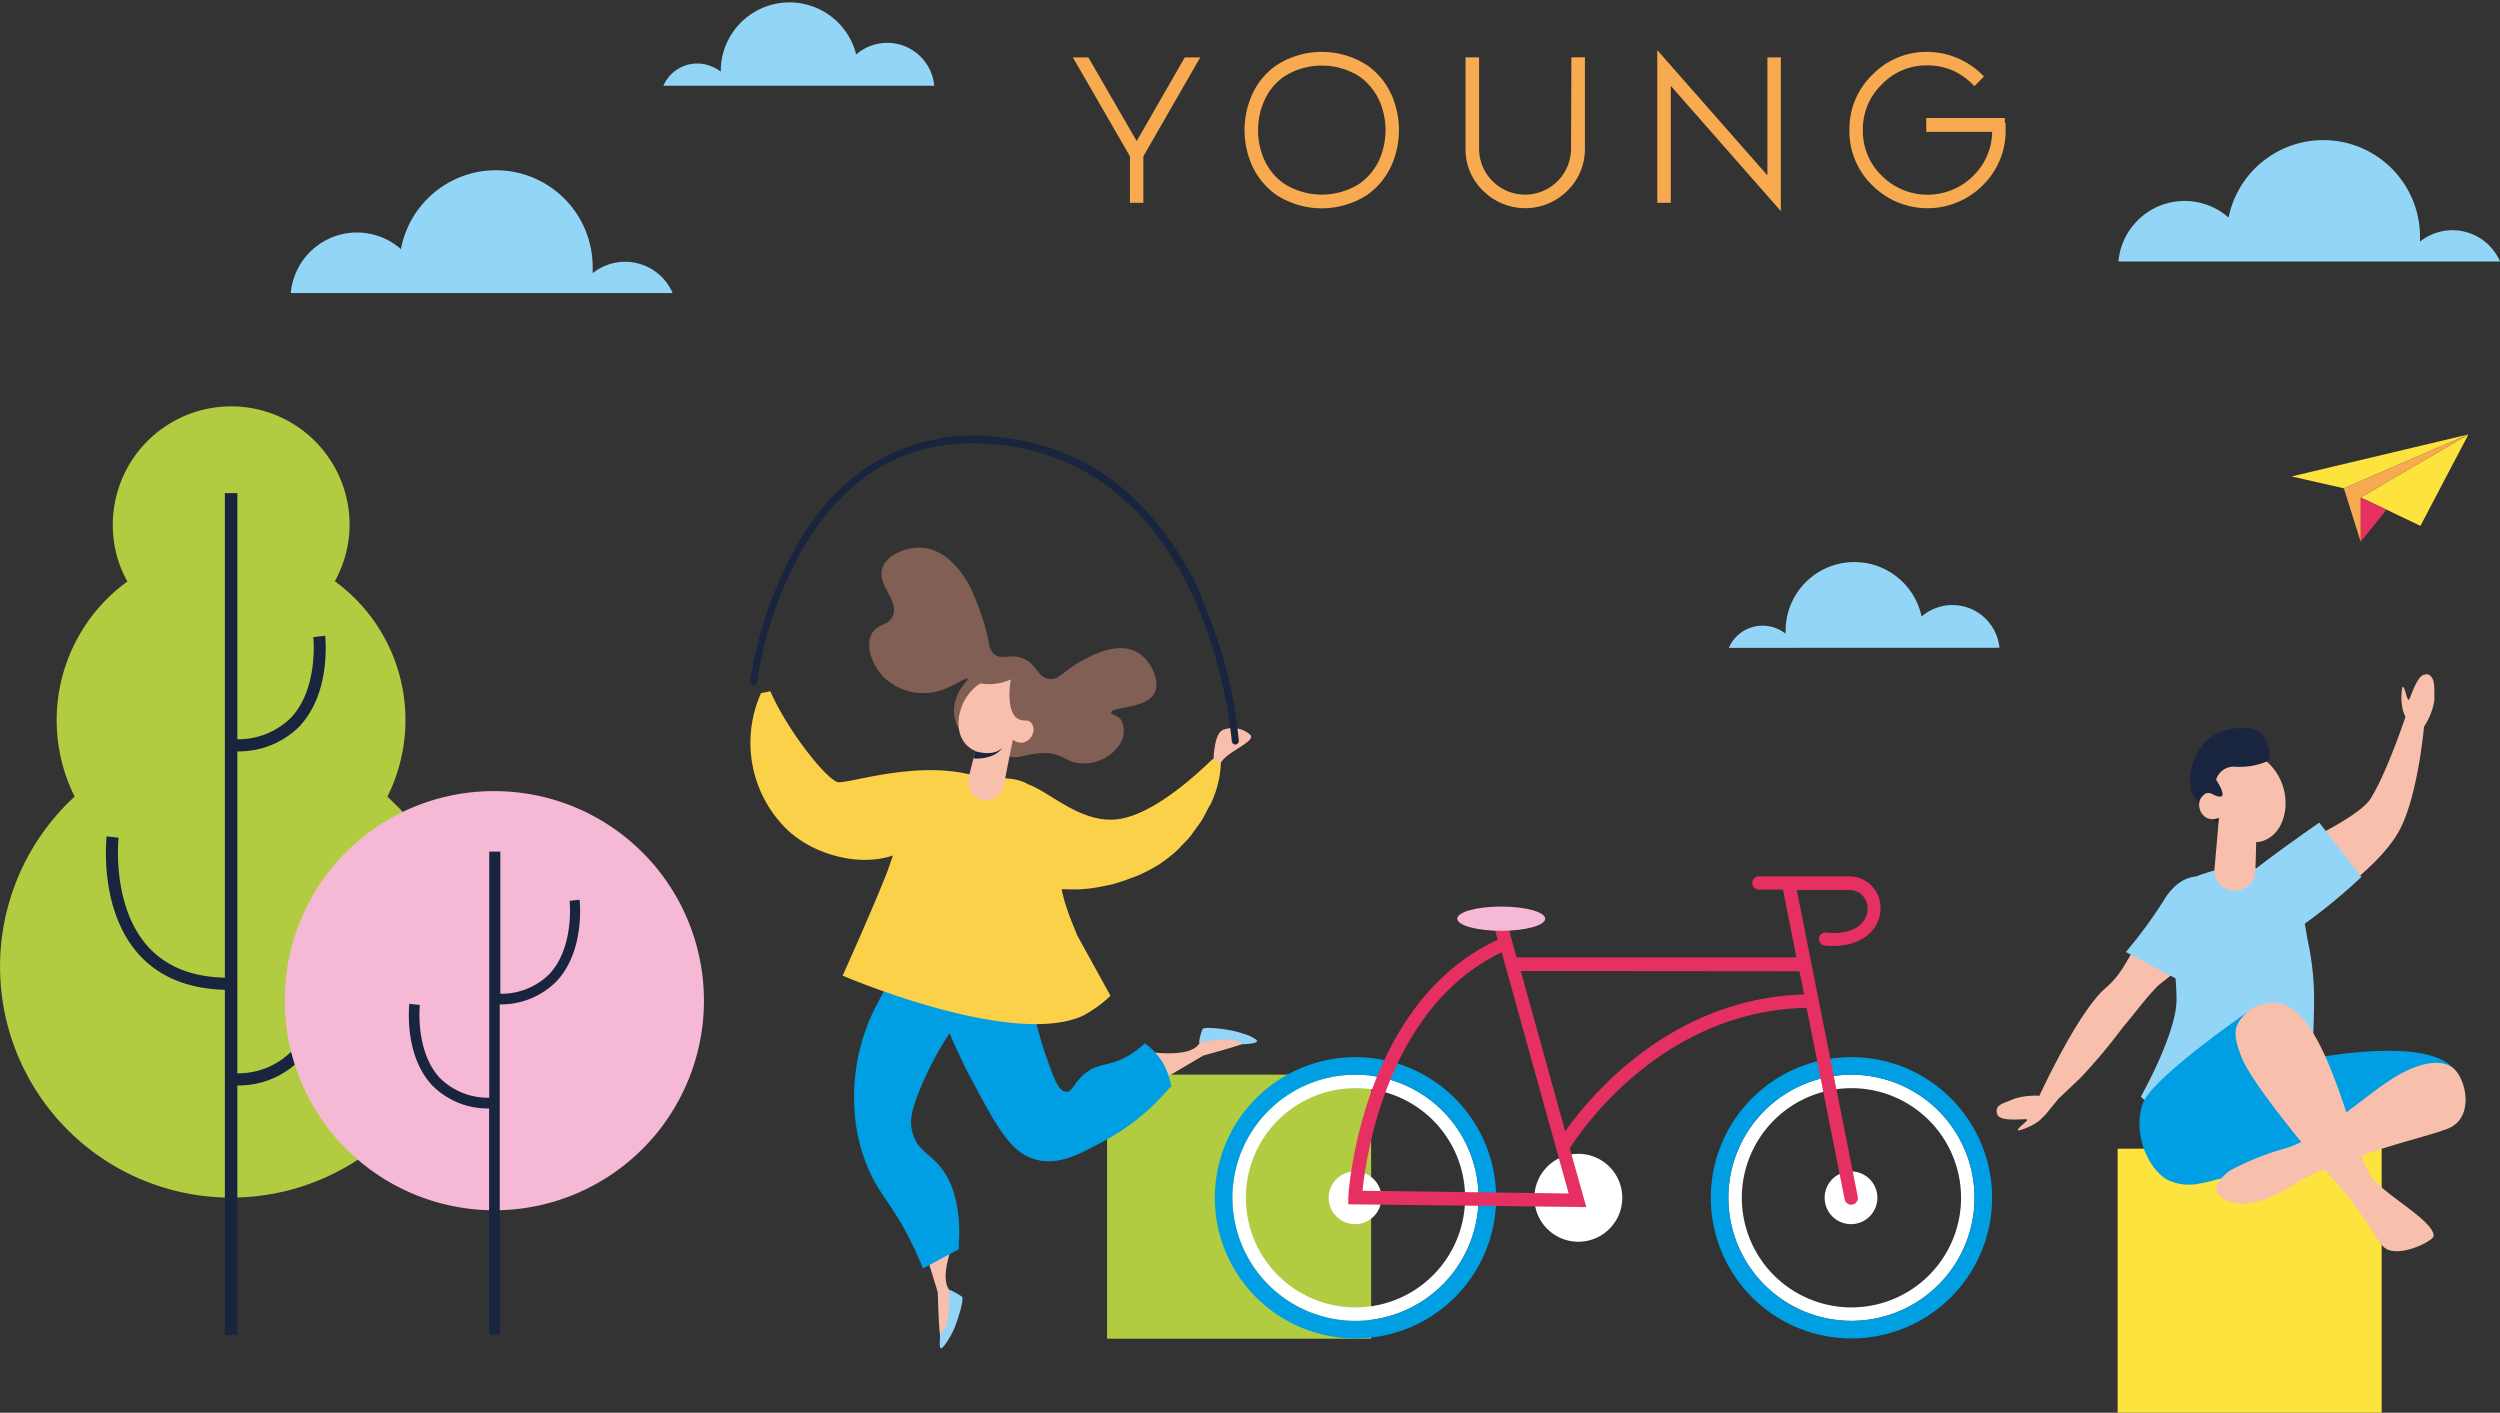 <?xml version="1.0" encoding="UTF-8"?> <svg xmlns="http://www.w3.org/2000/svg" xmlns:xlink="http://www.w3.org/1999/xlink" id="Layer_1" data-name="Layer 1" viewBox="0 0 284.4 160.71"><rect x="0" y="0" width="284.4" height="160.71" fill="#333333" stroke="none"/><defs><style>.cls-1{fill:none;}.cls-2{fill:#b1cc40;}.cls-3{fill:#19243f;}.cls-4{fill:#f6b9d5;}.cls-5{fill:#93d5f6;}.cls-6{fill:#fff;}.cls-7{fill:#009fe3;}.cls-8{fill:#e63062;}.cls-9{clip-path:url(#clip-path);}.cls-10{fill:#fce33d;}.cls-11{fill:#f8c0ac;}.cls-12{fill:#fcd14a;}.cls-13{fill:#825f55;}.cls-14{clip-path:url(#clip-path-2);}.cls-15{fill:#f7aa50;}</style><clipPath id="clip-path"><path id="SVGID" class="cls-1" d="M254.14,85.7a2.72,2.72,0,0,0-.87.43,4.36,4.36,0,0,0-1.56,4.16,1,1,0,0,0-.91,0,1.38,1.38,0,0,0-.58,1.3,1.7,1.7,0,0,0,.87,1.36,1.58,1.58,0,0,0,1.31,0l.06,0c0,.69-.5,5.79-.5,5.79a2.33,2.33,0,0,0,4.65.31l.1-3.37H257c2.1-.44,3.06-2.6,3-4.66a6.3,6.3,0,0,0-1.78-4.14,4.69,4.69,0,0,0-3.14-1.39,3,3,0,0,0-1,.14"></path></clipPath><clipPath id="clip-path-2"><path id="SVGID-2" data-name="SVGID" class="cls-1" d="M111.83,77.55a5.47,5.47,0,0,0-2.51,3.08c-.59,1.73-.29,3.79,1.38,4.68l.26.12-.73,2.88a2.06,2.06,0,0,0,3.9,1.33,2.52,2.52,0,0,0,.1-.46s.86-4.43,1-5h.07a1.4,1.4,0,0,0,1.12.29,1.55,1.55,0,0,0,1.07-1,1.23,1.23,0,0,0-.18-1.24.87.87,0,0,0-.76-.25,3.91,3.91,0,0,0-.31-3.91,3.1,3.1,0,0,0-.63-.57,3,3,0,0,0-1.71-.48,4.37,4.37,0,0,0-2.07.54"></path></clipPath></defs><path class="cls-2" d="M44.09,90.59a19.53,19.53,0,0,0-6-24.47,13.34,13.34,0,0,0,1.68-6.42,13.47,13.47,0,0,0-26.94,0,13.1,13.1,0,0,0,1.66,6.45,19.5,19.5,0,0,0-6,24.47,26.28,26.28,0,1,0,37.13,1.54c-.49-.53-1-1-1.54-1.54"></path><path class="cls-3" d="M34.2,82.48C37.68,78.63,37,72.58,37,72.32l-1.36.16c0,.06.61,5.7-2.46,9.09A8.54,8.54,0,0,1,27,84.1v-28H25.58v55.12c-3.76-.08-6.68-1.27-8.73-3.52-4.2-4.64-3.37-12.33-3.36-12.4l-1.37-.16c0,.34-.91,8.36,3.7,13.46,2.32,2.56,5.61,3.89,9.76,4v39.28H27v-28.4a9.79,9.79,0,0,0,7.22-3c3.48-3.85,2.82-9.9,2.79-10.16l-1.36.16c0,.06.62,5.69-2.46,9.09A8.56,8.56,0,0,1,27,122.1V85.48a9.79,9.79,0,0,0,7.22-3"></path><path class="cls-4" d="M32.4,113.7A23.84,23.84,0,1,0,56.39,90h-.16A23.75,23.75,0,0,0,32.4,113.7"></path><path class="cls-3" d="M66,102.34l-1.2.14s.56,5.18-2.24,8.26a7.73,7.73,0,0,1-5.64,2.31V96.88H55.66v28A7.77,7.77,0,0,1,50,122.59c-2.8-3.08-2.24-8.21-2.24-8.26l-1.2-.14c0,.23-.63,5.71,2.53,9.2a8.86,8.86,0,0,0,6.55,2.71v25.72h1.21V114.26a8.89,8.89,0,0,0,6.55-2.72c3.16-3.49,2.56-9,2.53-9.2"></path><path class="cls-5" d="M76.52,33.34a5.89,5.89,0,0,0-9.1-2.26v-.54a11,11,0,0,0-21.81-2.2,7.56,7.56,0,0,0-12.53,5Z"></path><rect class="cls-2" x="125.94" y="122.25" width="30.04" height="30.04"></rect><path class="cls-6" d="M154.2,123.79a12.47,12.47,0,1,0,12.47,12.47,12.47,12.47,0,0,0-12.47-12.47m0,26.47a14,14,0,1,1,14-14,14,14,0,0,1-14,14"></path><path class="cls-6" d="M210.62,123.79a12.47,12.47,0,1,0,12.47,12.47,12.47,12.47,0,0,0-12.47-12.47m0,26.47a14,14,0,1,1,14-14,14,14,0,0,1-14,14"></path><path class="cls-7" d="M168.2,136.26a14,14,0,1,1-14-14,14,14,0,0,1,14,14m2,0a16,16,0,1,0-16,16,16,16,0,0,0,16-16"></path><path class="cls-7" d="M224.62,136.26a14,14,0,1,1-14-14,14,14,0,0,1,14,14m2,0a16,16,0,1,0-16,16,16,16,0,0,0,16-16"></path><path class="cls-6" d="M213.57,136.26a3,3,0,1,1-2.95-3,3,3,0,0,1,2.95,3v0"></path><path class="cls-6" d="M157.15,136.26a3,3,0,1,1-3-3,3,3,0,0,1,3,3v0"></path><path class="cls-6" d="M184.55,136.26a5,5,0,1,1-5-5,5,5,0,0,1,5,5"></path><path class="cls-8" d="M173,110.46l5.06,18.24c2.7-3.83,11.92-15.13,27.18-15.57l-.53-2.64Zm-18,25,23.45.31-7.62-27.43c-13,6.2-15.44,23.25-15.83,27.12m25.46,1.86L153.38,137v-.79c0-.22,1.29-22,17-29.31l-.34-1.24a.75.75,0,0,1,.46-1,.76.76,0,0,1,1,.46l0,.1L172,107h0l.06.23.47,1.68h31.83l-1.53-7.71h-2.64a.76.76,0,1,1-.18-1.51.54.54,0,0,1,.18,0h10a3.6,3.6,0,0,1,3.42,2.09,3.88,3.88,0,0,1-.69,4.16c-1.9,2.12-5.26,1.63-5.4,1.61a.74.74,0,0,1,.31-1.45s2.69.38,4-1.12a2.37,2.37,0,0,0,.44-2.53,2.06,2.06,0,0,0-2-1.2H204.4l6.94,34.88a.77.77,0,0,1-.59.9.76.76,0,0,1-.9-.58v0l-4.33-21.8c-16.9.35-26.15,14.71-26.94,16Z"></path><path class="cls-4" d="M175.78,104.51c0,.76-2.22,1.38-5,1.38s-5-.62-5-1.38,2.22-1.38,5-1.38,5,.62,5,1.38"></path><g class="cls-9"><path class="cls-3" d="M256.68,96.89l.14-1s-2.53.27-3.53-1.32c0,0,.49,1.75,3.39,2.35"></path></g><rect class="cls-10" x="240.9" y="130.67" width="30.04" height="30.04"></rect><path class="cls-11" d="M249.42,109.34l-.29-.39c-.51-.66-3.94-3-4.77-2.93-2.34,2.34-2.37,4.23-4.77,6.33C236.42,115,232,124.66,232,124.66h0a8.08,8.08,0,0,0-2.81.32c-1.39.6-2.27.68-2,1.73s3.38.46,3.43.66-1.37,1.12-1,1.24a6.66,6.66,0,0,0,2.44-1.18l.66-.66,1.47-1.8c.6-.56,1.47-1.38,2.53-2.4a63.65,63.65,0,0,0,4.78-5.71c1.34-1.56,2.34-3,3.94-4.68a30.52,30.52,0,0,1,4-2.85"></path><path class="cls-11" d="M276,76.75c-1.06-.22-1.79,2.9-2,2.87s-.46-1.71-.71-1.46a6.52,6.52,0,0,0,.08,2.71l.27.7c-.38,1.12-2.33,6.75-4,9.34-.82,1.24-3.55,2.87-6.4,4.33a3.65,3.65,0,0,0,.35,6.66,2.57,2.57,0,0,0,2.48-.35c1.89-1.41,5.55-4.4,7-7.31,1.87-3.68,2.59-10.51,2.69-11.58a7.39,7.39,0,0,0,1.17-3c0-1.52.14-2.76-.91-3"></path><path class="cls-5" d="M263.84,93.58s-5,3.48-7.16,5.21a8.84,8.84,0,0,0-3.55,0h-.22a19.47,19.47,0,0,0-3.08.92c-1.23.1-2.59.85-3.77,2.86a52.83,52.83,0,0,1-4.22,5.73l5.65,3c.07.88.11,1.71.11,2.46,0,3.8-4.06,11-4.06,11,3.39,3.71,18.79-1.87,18.79-1.87.83-.08.91-8,.92-8.79a31.55,31.55,0,0,0-.74-7.18c-.1-.6-.2-1.22-.32-1.84a64.37,64.37,0,0,0,6.45-5.32Z"></path><path class="cls-3" d="M252.47,93.55s-.37.15-1.06-.69a11.85,11.85,0,0,1-2.09-2.74,6.17,6.17,0,0,1,1.57-5.64,3.87,3.87,0,0,1,3.58-.42l.58,4.43Z"></path><path class="cls-7" d="M279,121.46c-3.39-3.72-16.79-.89-16.79-.89l-3.72.3-2.35-6.06s-11.26,7.7-12.37,10.71.27,7.07,2.65,8.62a5.63,5.63,0,0,0,3.7.52h0l.34-.07a11.61,11.61,0,0,0,1.27-.29c3-.71,9.41-2.42,10.25-4.43l15.9-3.36s2.71-3.31,1.11-5.06"></path><path class="cls-11" d="M272.89,122.27c-3.4,1.9-8.85,7.19-12.82,8.34a30.85,30.85,0,0,0-6.45,2.59s-2.22,1.62-1.28,2.64,3.6,2.42,9.7-1.76a55.64,55.64,0,0,1,6.87-2.7c3.55-1.31,8.69-2.5,9.89-3.14,2.73-1.44,1.65-5.73.21-6.78s-3.8-.49-6.12.81"></path><path class="cls-11" d="M276.84,140.7c.27-1.66-5.27-4.57-7.08-6.77-2.68-4.36-5.44-21.41-12-19.74a3.64,3.64,0,0,0-2.18,1c-1.43,1.39-1.68,2.27-.56,5.13,1.21,3.06,8.32,11.6,10.56,14,2.82,3,4.51,6.34,5.48,7.43,1.45,1.61,5.66-.53,5.75-1.08"></path><path class="cls-11" d="M250.8,90.32a1,1,0,0,1,.91,0,4.36,4.36,0,0,1,1.56-4.16,3,3,0,0,1,.86-.43,4.28,4.28,0,0,1,4.1,1.25A6.3,6.3,0,0,1,260,91.12c.09,2.06-.87,4.22-3,4.66a1.82,1.82,0,0,1-.33,0l-.1,3.37a2.33,2.33,0,0,1-4.65-.31s.46-5.1.5-5.79l-.06,0a1.58,1.58,0,0,1-1.31,0,1.7,1.7,0,0,1-.87-1.36,1.38,1.38,0,0,1,.58-1.3"></path><path class="cls-3" d="M249.8,87.06c.28-.89,0-1.16.67-2.1,1.58-2.37,5.48-2.53,6.58-1.69.84.64,1.58,2.85.9,3.32a7.86,7.86,0,0,1-3.64.63,2.11,2.11,0,0,0-2.21,1.48s2.21,3.25-1,1.31l-.88-.08a6.31,6.31,0,0,1-.42-2.85"></path><path class="cls-5" d="M196.67,73.7a4.18,4.18,0,0,1,5.52-2.17,4.25,4.25,0,0,1,.94.56v-.38a7.82,7.82,0,0,1,15.47-1.57,5.36,5.36,0,0,1,7.57.55,5.41,5.41,0,0,1,1.29,3Z"></path><path class="cls-11" d="M108.77,140.45c-1.63,4.14-1.32,5.76-.66,6.45.23.24,1,.89.85,1.49-.08.33-.36.35-.6.77s-.09,1-.12,1.66c0,1.12-.76,2.24-1.08,2.19,0,0-.34,0-.48-6l-1.82-5.93Z"></path><path class="cls-11" d="M130,119.59c4.4.61,5.91-.07,6.42-.87.19-.28.63-1.19,1.25-1.18.34,0,.43.27.89.4.61.18,1-.14,1.64-.27,1.1-.23,2.36.22,2.39.55,0,0,0,.33-5.71,1.86l-5.35,3.16Z"></path><path class="cls-7" d="M133.26,123.7a8,8,0,0,0-.87-2.61,7.64,7.64,0,0,0-2.15-2.41A10.79,10.79,0,0,1,128,120.3c-2,1-2.94.64-4.38,1.68s-1.56,2.26-2.32,2.22-1.23-1-2.12-3.54c-1.49-4.23-1.37-5.36-2-6.48-.93-1.71-3.58-3.46-11.49-3.12.1.32.21.61.32.93-.5-.18-1.07-.34-1.71-.5l-.3-.07c-.7-.16-1.45-.31-2.34-.44-.18.27-.43.67-.71,1.12l-.25.43c-.24.4-.48.86-.75,1.37l-.21.39h0a22.64,22.64,0,0,0-2.5,12.38A19.51,19.51,0,0,0,99,133.45c1,2.16,2,3.09,3.72,6.07A42.06,42.06,0,0,1,105,144.3l4.07-2.19c0-.71.06-1.37.06-2-.06-4.35-1.35-6.63-2.64-7.92-1-1-2.07-1.53-2.6-3.06s-.22-2.91,1-5.77c.32-.72.62-1.36.92-2,.09-.2.18-.35.28-.53.19-.37.39-.75.57-1.07l.34-.57c.14-.24.29-.5.43-.72l.59-.93c.43,1,.85,1.92,1.25,2.77l.06.14h0c.4.84.79,1.61,1.16,2.3,3,5.61,4.55,8.54,7.57,9.22,2.52.57,4.82-.69,7.79-2.31a25.39,25.39,0,0,0,5.63-4.21h0l.18-.2c.57-.57,1.08-1.11,1.48-1.59"></path><path class="cls-11" d="M138,86.93c.07-.55.07-3.66,1.25-3.94a3,3,0,0,1,3,.62c.6.78-2.66,1.86-3.38,3.19Z"></path><path class="cls-5" d="M108,146.7s.14,4.63-1,4.94c0,0-.21,1.52,0,1.73s1.29-1.48,1.68-2.55,1-3,.76-3.3a7.48,7.48,0,0,0-1.49-.82"></path><path class="cls-5" d="M136.4,118.63s4.33-.94,4.82.16c0,0,1.6,0,1.77-.31s-1.67-1-2.79-1.23-3.17-.45-3.39-.21a5.82,5.82,0,0,0-.41,1.59"></path><path class="cls-12" d="M122.58,106.47c-.33-.77-.62-1.5-.9-2.23-.08-.21-.15-.42-.22-.63a17.49,17.49,0,0,1-.69-2.45h.6a14.41,14.41,0,0,0,1.61,0l1-.09c.56-.07,1.11-.17,1.69-.29.33-.07.66-.13,1-.22.61-.17,1.21-.37,1.81-.6.29-.11.58-.2.87-.32a18.18,18.18,0,0,0,2.55-1.33,17.7,17.7,0,0,0,2-1.57c.22-.2.4-.42.6-.63a10,10,0,0,0,1-1.09l.6-.84c.2-.28.49-.65.69-1s.36-.64.53-1,.31-.52.43-.77h0a11.65,11.65,0,0,0,1.14-4.71l-.95-.34c-4.52,4.37-8.34,6.68-11.15,6.87-4,.27-7.37-3.12-9.81-4-.1,0-.15-.1-.26-.15-1.87-.83-3.16-.42-4.94-.54-6.81-2.47-15.63.82-16.57.41-1.62-.72-5.86-6.31-7.57-10.31l-1.06.21a13.77,13.77,0,0,0,3.19,15.74c3.11,2.76,8.1,4,11.81,2.73-.26.78-.53,1.55-.81,2.27-1.64,4.14-4.91,11.4-4.91,11.4s19.22,8.26,27.34,4.56a14.55,14.55,0,0,0,3.13-2.27Z"></path><path class="cls-13" d="M110.59,84.17c-.69.16-1.81-1.28-2-2.67a3.89,3.89,0,0,1,.17-2c.46-1.46,1.47-2.13,1.33-2.31s-1.39.74-2.9,1.3a6.56,6.56,0,0,1-6.63-1.43c-1.25-1.26-2.17-3.49-1.4-4.94.62-1.19,1.85-.86,2.38-2,.84-1.76-1.81-3.56-1.16-5.51.51-1.53,2.78-2.43,4.57-2.29,2.94.23,5,3.32,5.77,5.24a28.68,28.68,0,0,1,1.74,5.36,2.26,2.26,0,0,0,.63,1.49c.79.69,1.7,0,3,.4,1.82.49,1.8,2.19,3.21,2.42,1.16.19,1.62-.88,3.67-2,1.14-.63,4.06-2.23,6.24-1.11,1.73.88,2.83,3.37,2.12,4.74-.94,1.79-4.94,1.53-4.93,2.2,0,.29.78.29,1.21.93a2.93,2.93,0,0,1-.12,2.52,4.9,4.9,0,0,1-4.26,2.34c-2,0-2.11-1.13-4.36-1.19-2.1,0-3.5.94-4.2.19a1.47,1.47,0,0,1-.28-1.07c0-1.88,1.92-2.65,1.61-3.67a2.9,2.9,0,0,0-3.65-1.32c-1.57.88-.76,4.06-1.74,4.3"></path><path class="cls-11" d="M117.31,82.22a.87.87,0,0,0-.76-.25,3.91,3.91,0,0,0-.31-3.91,3.1,3.1,0,0,0-.63-.57,3.76,3.76,0,0,0-3.78.06,5.47,5.47,0,0,0-2.51,3.08c-.59,1.73-.29,3.79,1.38,4.68l.26.12-.73,2.88a2.06,2.06,0,0,0,3.9,1.33,2.52,2.52,0,0,0,.1-.46s.85-4.43,1-5h.07a1.4,1.4,0,0,0,1.12.29,1.55,1.55,0,0,0,1.07-1,1.23,1.23,0,0,0-.18-1.24"></path><g class="cls-14"><path class="cls-3" d="M110.57,86.28l.13-.91s2.09.84,3.32-.27c0,0-.83,1.37-3.45,1.18"></path></g><path class="cls-13" d="M110.55,77.49a5.94,5.94,0,0,0,4.44-.2s-1,5.41,2.15,4.58l.9-.35s.92-4.83-2.62-5.5-4.87,1.47-4.87,1.47"></path><path class="cls-3" d="M136.8,68.12a34.93,34.93,0,0,0-8.11-11.73A25.8,25.8,0,0,0,114,49.77a22.26,22.26,0,0,0-15,3.14,26.27,26.27,0,0,0-8.66,9.68,46.32,46.32,0,0,0-5,14.87.42.42,0,0,0,.32.46h0a.4.4,0,0,0,.45-.35h0A45.09,45.09,0,0,1,91,63c5.19-9.37,12.87-13.53,22.82-12.39C126.26,52,132.74,61.09,136,68.45a54.5,54.5,0,0,1,4.13,15.87.42.42,0,0,0,.42.38h0a.43.43,0,0,0,.38-.44,54.37,54.37,0,0,0-4.19-16.14"></path><polygon class="cls-10" points="280.81 49.42 275.35 59.82 271.49 57.98 268.55 56.59 271 55.16 271.19 55.04 280.81 49.42"></polygon><polygon class="cls-10" points="280.81 49.42 266.64 55.55 260.69 54.2 280.81 49.42"></polygon><polygon class="cls-8" points="271.49 57.98 268.55 61.63 268.55 56.59 271.49 57.98"></polygon><polygon class="cls-15" points="280.81 49.42 268.55 56.59 268.55 61.63 266.64 55.55 280.81 49.42"></polygon><path class="cls-5" d="M284.4,29.75a5.89,5.89,0,0,0-9.1-2.26V27a11,11,0,0,0-21.78-2.25,7.56,7.56,0,0,0-12.53,5Z"></path><path class="cls-15" d="M157.62,14.79a8.59,8.59,0,0,1-.57,3.05,6.82,6.82,0,0,1-2.4,3.06,8,8,0,0,1-8.56,0,6.58,6.58,0,0,1-2.4-3.06,8,8,0,0,1-.57-3.05,7.88,7.88,0,0,1,.57-3,6.59,6.59,0,0,1,2.4-3.09,8,8,0,0,1,8.56,0,6.85,6.85,0,0,1,2.4,3.07,8.54,8.54,0,0,1,.57,3m-2.07-7.33a9.51,9.51,0,0,0-10.37,0,8.24,8.24,0,0,0-2.92,3.75,9.89,9.89,0,0,0,0,7.22,8.24,8.24,0,0,0,2.92,3.75,9.51,9.51,0,0,0,10.37,0,8.3,8.3,0,0,0,2.92-3.75,10,10,0,0,0,0-7.22,8.25,8.25,0,0,0-2.92-3.75"></path><polygon class="cls-15" points="129.31 16.05 123.81 6.53 122.05 6.53 128.54 17.78 128.54 23.07 130.07 23.07 130.07 17.78 136.54 6.53 134.78 6.53 129.31 16.05"></polygon><polygon class="cls-15" points="201.06 19.95 188.53 5.7 188.53 23.07 190.07 23.07 190.07 9.77 202.59 24.02 202.59 6.53 201.06 6.53 201.06 19.95"></polygon><path class="cls-15" d="M178.72,16.91a5.23,5.23,0,1,1-10.46,0h0V6.52h-1.54V16.91a6.51,6.51,0,0,0,2,4.79,6.78,6.78,0,0,0,9.58,0,6.59,6.59,0,0,0,2-4.79V6.52h-1.54Z"></path><path class="cls-15" d="M228.07,14v-.58h-8.94V15h7.5a7.14,7.14,0,0,1-2.15,5,7.36,7.36,0,0,1-10.4,0,7.05,7.05,0,0,1-2.16-5.21,7.06,7.06,0,0,1,2.16-5.19,7,7,0,0,1,5.19-2.16,7.2,7.2,0,0,1,2.88.58A7.59,7.59,0,0,1,224.5,9.7l.1.11,1.1-1.11-.1-.1a9,9,0,0,0-6.39-2.7A8.57,8.57,0,0,0,213,8.51a8.54,8.54,0,0,0-2.61,6.28,8.58,8.58,0,0,0,2.61,6.3,8.88,8.88,0,0,0,12.55,0l0,0a8.66,8.66,0,0,0,2.61-6.3c0-.26,0-.53,0-.79"></path><path class="cls-5" d="M75.47,9.75A4.19,4.19,0,0,1,81,7.58a4.36,4.36,0,0,1,1,.57V7.76A7.82,7.82,0,0,1,97.4,6.2a5.37,5.37,0,0,1,8.88,3.55Z"></path></svg> 